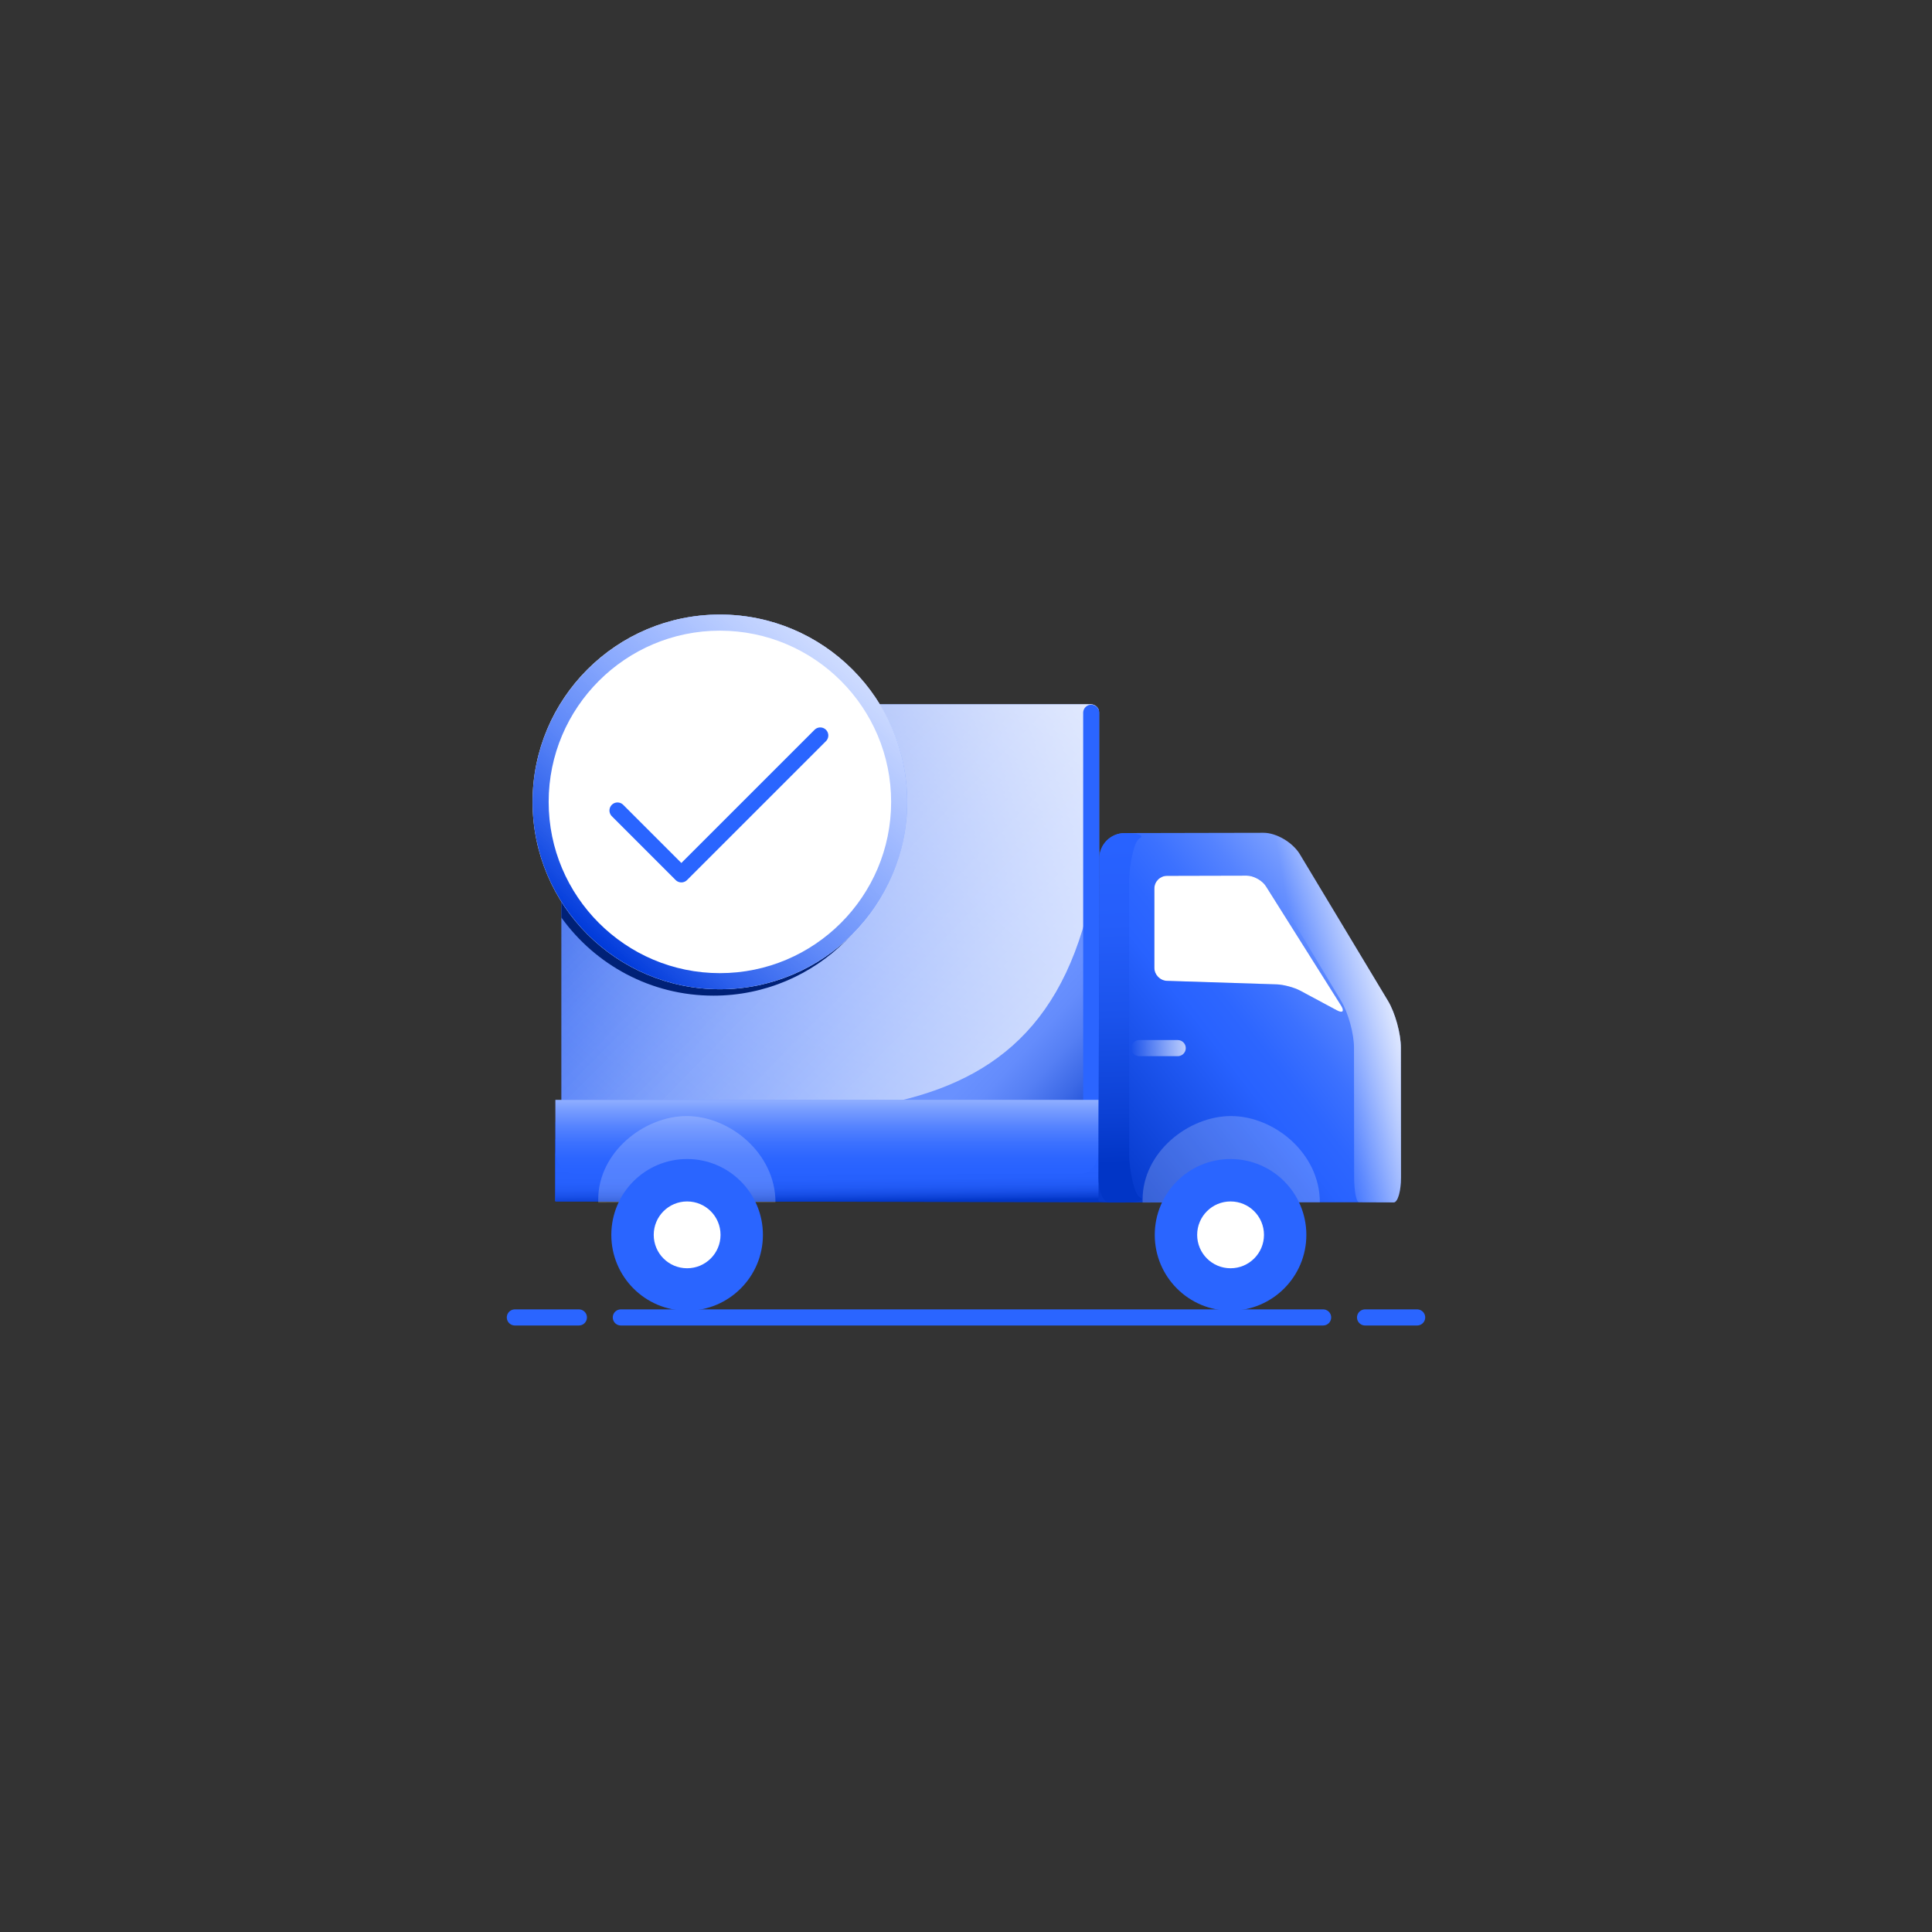 <?xml version="1.0" encoding="utf-8"?>
<!-- Generator: Adobe Illustrator 27.2.0, SVG Export Plug-In . SVG Version: 6.00 Build 0)  -->
<svg version="1.1" xmlns="http://www.w3.org/2000/svg" xmlns:xlink="http://www.w3.org/1999/xlink" x="0px" y="0px"
	 viewBox="0 0 600 600" style="enable-background:new 0 0 600 600;" xml:space="preserve">
<rect x="0" y="0" width="600" height="600" fill="#333333" stroke="none"/>
<style type="text/css">
	.st0{fill:url(#SVGID_1_);}
	.st1{fill:url(#SVGID_00000109009184194108378300000002499251488816443838_);}
	.st2{fill:url(#SVGID_00000183210241220318276270000002722792639453963671_);}
	.st3{fill:#FFFFFF;}
	.st4{fill:none;stroke:#FFFFFF;stroke-width:2.241;stroke-linecap:round;stroke-linejoin:round;stroke-miterlimit:10;}
	.st5{fill:none;stroke:#FFFFFF;stroke-width:4.01;stroke-linecap:round;stroke-linejoin:round;stroke-miterlimit:10;}
	.st6{fill:#0A4AFA;}
	.st7{fill:#FFFFFF;stroke:#0A4AFA;stroke-width:2;stroke-linecap:round;stroke-miterlimit:10;}
	.st8{fill:#FFFFFF;stroke:#0A4AFA;stroke-width:4;stroke-linecap:round;stroke-linejoin:round;stroke-miterlimit:10;}
	.st9{fill:#FFB300;}
	.st10{fill:none;stroke:#FFFFFF;stroke-width:2.238;stroke-linecap:round;stroke-linejoin:round;stroke-miterlimit:10;}
	.st11{fill:none;stroke:#FFFFFF;stroke-width:4.005;stroke-linecap:round;stroke-linejoin:round;stroke-miterlimit:10;}
	.st12{opacity:0.3;fill:url(#SVGID_00000147193355996560601750000012048737295323207595_);}
	
		.st13{opacity:0.7;fill:none;stroke:url(#SVGID_00000008827751424040999090000005758066948574793601_);stroke-width:3.357;stroke-linecap:round;stroke-linejoin:round;stroke-miterlimit:10;}
	.st14{fill:#FFFFFF;stroke:#001859;stroke-width:6.511;stroke-linecap:round;stroke-linejoin:round;stroke-miterlimit:10;}
	.st15{fill:url(#SVGID_00000142177716050058106980000017223685632897915549_);}
	.st16{fill:url(#SVGID_00000139977205250303934070000008063953440067221152_);}
	.st17{fill:url(#SVGID_00000056415137424826422160000005015422193774584206_);}
	.st18{fill:#C8D5FA;}
	.st19{fill:#2862FF;}
	
		.st20{opacity:0.7;fill:none;stroke:url(#SVGID_00000056404693107488144570000011085332049496712858_);stroke-width:3.107;stroke-linecap:round;stroke-linejoin:round;stroke-miterlimit:10;}
	.st21{fill:url(#SVGID_00000149367602901588736770000009618285520009345923_);}
	.st22{fill:url(#SVGID_00000025412967441256157460000014789750483340999043_);}
	.st23{fill:url(#SVGID_00000012451408018010678060000007059008757227901344_);}
	.st24{fill:url(#SVGID_00000075157170701153168840000011846115427990410424_);}
	
		.st25{opacity:0.7;fill:none;stroke:url(#SVGID_00000088838138665801886450000007904931439425239225_);stroke-width:3.107;stroke-linecap:round;stroke-linejoin:round;stroke-miterlimit:10;}
	.st26{fill:url(#SVGID_00000059287488431386362620000014140740625837241502_);}
	.st27{clip-path:url(#SVGID_00000126317472060450531880000015851010947189757091_);}
	.st28{clip-path:url(#SVGID_00000120551800026929826320000007755915574780105874_);}
	.st29{clip-path:url(#SVGID_00000120551800026929826320000007755915574780105874_);fill:#FFBC02;}
	.st30{clip-path:url(#SVGID_00000120551800026929826320000007755915574780105874_);fill:#231F20;}
	.st31{clip-path:url(#SVGID_00000120551800026929826320000007755915574780105874_);fill:#FFC115;}
	.st32{clip-path:url(#SVGID_00000120551800026929826320000007755915574780105874_);fill:#FFC629;}
	.st33{clip-path:url(#SVGID_00000120551800026929826320000007755915574780105874_);fill:#FFCB3D;}
	.st34{clip-path:url(#SVGID_00000120551800026929826320000007755915574780105874_);fill:#FFD050;}
	.st35{clip-path:url(#SVGID_00000120551800026929826320000007755915574780105874_);fill:#FFD664;}
	.st36{clip-path:url(#SVGID_00000120551800026929826320000007755915574780105874_);fill:#FFDB77;}
	.st37{clip-path:url(#SVGID_00000120551800026929826320000007755915574780105874_);fill:#FFE08B;}
	.st38{clip-path:url(#SVGID_00000120551800026929826320000007755915574780105874_);fill:#FFE59F;}
	.st39{clip-path:url(#SVGID_00000120551800026929826320000007755915574780105874_);fill:#FFEBB2;}
	.st40{clip-path:url(#SVGID_00000120551800026929826320000007755915574780105874_);fill:#FFF0C6;}
	.st41{clip-path:url(#SVGID_00000120551800026929826320000007755915574780105874_);fill:#FFF5DA;}
	.st42{clip-path:url(#SVGID_00000120551800026929826320000007755915574780105874_);fill:#FFFAED;}
	.st43{clip-path:url(#SVGID_00000120551800026929826320000007755915574780105874_);fill:#9C988C;}
	.st44{clip-path:url(#SVGID_00000120551800026929826320000007755915574780105874_);fill:#FFFFFF;}
	.st45{clip-path:url(#SVGID_00000120551800026929826320000007755915574780105874_);fill:#A49C84;}
	.st46{clip-path:url(#SVGID_00000120551800026929826320000007755915574780105874_);fill:#ADA07B;}
	.st47{clip-path:url(#SVGID_00000120551800026929826320000007755915574780105874_);fill:#B5A373;}
	.st48{clip-path:url(#SVGID_00000120551800026929826320000007755915574780105874_);fill:#BDA76B;}
	.st49{clip-path:url(#SVGID_00000120551800026929826320000007755915574780105874_);fill:#C5AB63;}
	.st50{clip-path:url(#SVGID_00000120551800026929826320000007755915574780105874_);fill:#CEAF5A;}
	.st51{clip-path:url(#SVGID_00000120551800026929826320000007755915574780105874_);fill:#D6B352;}
	.st52{clip-path:url(#SVGID_00000120551800026929826320000007755915574780105874_);fill:#DEB74A;}
	.st53{clip-path:url(#SVGID_00000120551800026929826320000007755915574780105874_);fill:#E6BA42;}
	.st54{clip-path:url(#SVGID_00000120551800026929826320000007755915574780105874_);fill:#EFBE39;}
	.st55{clip-path:url(#SVGID_00000120551800026929826320000007755915574780105874_);fill:#F7C231;}
	.st56{clip-path:url(#SVGID_00000120551800026929826320000007755915574780105874_);fill:#020100;}
	.st57{clip-path:url(#SVGID_00000120551800026929826320000007755915574780105874_);fill:#151000;}
	.st58{clip-path:url(#SVGID_00000120551800026929826320000007755915574780105874_);fill:#291E00;}
	.st59{clip-path:url(#SVGID_00000120551800026929826320000007755915574780105874_);fill:#3D2C00;}
	.st60{clip-path:url(#SVGID_00000120551800026929826320000007755915574780105874_);fill:#503B00;}
	.st61{clip-path:url(#SVGID_00000120551800026929826320000007755915574780105874_);fill:#644900;}
	.st62{clip-path:url(#SVGID_00000120551800026929826320000007755915574780105874_);fill:#775800;}
	.st63{clip-path:url(#SVGID_00000120551800026929826320000007755915574780105874_);fill:#8B6600;}
	.st64{clip-path:url(#SVGID_00000120551800026929826320000007755915574780105874_);fill:#9F7400;}
	.st65{clip-path:url(#SVGID_00000120551800026929826320000007755915574780105874_);fill:#B28300;}
	.st66{clip-path:url(#SVGID_00000120551800026929826320000007755915574780105874_);fill:#C69100;}
	.st67{clip-path:url(#SVGID_00000120551800026929826320000007755915574780105874_);fill:#DAA000;}
	.st68{clip-path:url(#SVGID_00000120551800026929826320000007755915574780105874_);fill:#EDAE00;}
	.st69{clip-path:url(#SVGID_00000120551800026929826320000007755915574780105874_);fill:#02C4FF;}
	.st70{clip-path:url(#SVGID_00000120551800026929826320000007755915574780105874_);fill:#15C8FF;}
	.st71{clip-path:url(#SVGID_00000120551800026929826320000007755915574780105874_);fill:#29CDFF;}
	.st72{clip-path:url(#SVGID_00000120551800026929826320000007755915574780105874_);fill:#3DD2FF;}
	.st73{clip-path:url(#SVGID_00000120551800026929826320000007755915574780105874_);fill:#50D6FF;}
	.st74{clip-path:url(#SVGID_00000120551800026929826320000007755915574780105874_);fill:#64DBFF;}
	.st75{clip-path:url(#SVGID_00000120551800026929826320000007755915574780105874_);fill:#77DFFF;}
	.st76{clip-path:url(#SVGID_00000120551800026929826320000007755915574780105874_);fill:#8BE4FF;}
	.st77{clip-path:url(#SVGID_00000120551800026929826320000007755915574780105874_);fill:#9FE8FF;}
	.st78{clip-path:url(#SVGID_00000120551800026929826320000007755915574780105874_);fill:#B2EDFF;}
	.st79{clip-path:url(#SVGID_00000120551800026929826320000007755915574780105874_);fill:#C6F2FF;}
	.st80{clip-path:url(#SVGID_00000120551800026929826320000007755915574780105874_);fill:#DAF6FF;}
	.st81{clip-path:url(#SVGID_00000120551800026929826320000007755915574780105874_);fill:#EDFBFF;}
	.st82{clip-path:url(#SVGID_00000120551800026929826320000007755915574780105874_);fill:#8C989C;}
	.st83{clip-path:url(#SVGID_00000120551800026929826320000007755915574780105874_);fill:#849DA4;}
	.st84{clip-path:url(#SVGID_00000120551800026929826320000007755915574780105874_);fill:#7BA1AD;}
	.st85{clip-path:url(#SVGID_00000120551800026929826320000007755915574780105874_);fill:#73A6B5;}
	.st86{clip-path:url(#SVGID_00000120551800026929826320000007755915574780105874_);fill:#6BAABD;}
	.st87{clip-path:url(#SVGID_00000120551800026929826320000007755915574780105874_);fill:#63AEC5;}
	.st88{clip-path:url(#SVGID_00000120551800026929826320000007755915574780105874_);fill:#5AB3CE;}
	.st89{clip-path:url(#SVGID_00000120551800026929826320000007755915574780105874_);fill:#52B7D6;}
	.st90{clip-path:url(#SVGID_00000120551800026929826320000007755915574780105874_);fill:#4ABBDE;}
	.st91{clip-path:url(#SVGID_00000120551800026929826320000007755915574780105874_);fill:#42C0E6;}
	.st92{clip-path:url(#SVGID_00000120551800026929826320000007755915574780105874_);fill:#39C4EF;}
	.st93{clip-path:url(#SVGID_00000120551800026929826320000007755915574780105874_);fill:#31C9F7;}
	.st94{clip-path:url(#SVGID_00000120551800026929826320000007755915574780105874_);fill:#000102;}
	.st95{clip-path:url(#SVGID_00000120551800026929826320000007755915574780105874_);fill:#001015;}
	.st96{clip-path:url(#SVGID_00000120551800026929826320000007755915574780105874_);fill:#001F29;}
	.st97{clip-path:url(#SVGID_00000120551800026929826320000007755915574780105874_);fill:#002E3D;}
	.st98{clip-path:url(#SVGID_00000120551800026929826320000007755915574780105874_);fill:#003D50;}
	.st99{clip-path:url(#SVGID_00000120551800026929826320000007755915574780105874_);fill:#004D64;}
	.st100{clip-path:url(#SVGID_00000120551800026929826320000007755915574780105874_);fill:#005C77;}
	.st101{clip-path:url(#SVGID_00000120551800026929826320000007755915574780105874_);fill:#006B8B;}
	.st102{clip-path:url(#SVGID_00000120551800026929826320000007755915574780105874_);fill:#007A9F;}
	.st103{clip-path:url(#SVGID_00000120551800026929826320000007755915574780105874_);fill:#0089B2;}
	.st104{clip-path:url(#SVGID_00000120551800026929826320000007755915574780105874_);fill:#0098C6;}
	.st105{clip-path:url(#SVGID_00000120551800026929826320000007755915574780105874_);fill:#00A7DA;}
	.st106{clip-path:url(#SVGID_00000120551800026929826320000007755915574780105874_);fill:#00B6ED;}
	.st107{clip-path:url(#SVGID_00000120551800026929826320000007755915574780105874_);fill:#0245FF;}
	.st108{clip-path:url(#SVGID_00000120551800026929826320000007755915574780105874_);fill:#1554FF;}
	.st109{clip-path:url(#SVGID_00000120551800026929826320000007755915574780105874_);fill:#2962FF;}
	.st110{clip-path:url(#SVGID_00000120551800026929826320000007755915574780105874_);fill:#3D70FF;}
	.st111{clip-path:url(#SVGID_00000120551800026929826320000007755915574780105874_);fill:#507FFF;}
	.st112{clip-path:url(#SVGID_00000120551800026929826320000007755915574780105874_);fill:#648DFF;}
	.st113{clip-path:url(#SVGID_00000120551800026929826320000007755915574780105874_);fill:#779CFF;}
	.st114{clip-path:url(#SVGID_00000120551800026929826320000007755915574780105874_);fill:#8BAAFF;}
	.st115{clip-path:url(#SVGID_00000120551800026929826320000007755915574780105874_);fill:#9FB8FF;}
	.st116{clip-path:url(#SVGID_00000120551800026929826320000007755915574780105874_);fill:#B2C7FF;}
	.st117{clip-path:url(#SVGID_00000120551800026929826320000007755915574780105874_);fill:#C6D5FF;}
	.st118{clip-path:url(#SVGID_00000120551800026929826320000007755915574780105874_);fill:#DAE4FF;}
	.st119{clip-path:url(#SVGID_00000120551800026929826320000007755915574780105874_);fill:#EDF2FF;}
	.st120{clip-path:url(#SVGID_00000120551800026929826320000007755915574780105874_);fill:#8C909C;}
	.st121{clip-path:url(#SVGID_00000120551800026929826320000007755915574780105874_);fill:#848CA4;}
	.st122{clip-path:url(#SVGID_00000120551800026929826320000007755915574780105874_);fill:#7B88AD;}
	.st123{clip-path:url(#SVGID_00000120551800026929826320000007755915574780105874_);fill:#7385B5;}
	.st124{clip-path:url(#SVGID_00000120551800026929826320000007755915574780105874_);fill:#6B81BD;}
	.st125{clip-path:url(#SVGID_00000120551800026929826320000007755915574780105874_);fill:#637DC5;}
	.st126{clip-path:url(#SVGID_00000120551800026929826320000007755915574780105874_);fill:#5A79CE;}
	.st127{clip-path:url(#SVGID_00000120551800026929826320000007755915574780105874_);fill:#5275D6;}
	.st128{clip-path:url(#SVGID_00000120551800026929826320000007755915574780105874_);fill:#4A71DE;}
	.st129{clip-path:url(#SVGID_00000120551800026929826320000007755915574780105874_);fill:#426EE6;}
	.st130{clip-path:url(#SVGID_00000120551800026929826320000007755915574780105874_);fill:#396AEF;}
	.st131{clip-path:url(#SVGID_00000120551800026929826320000007755915574780105874_);fill:#3166F7;}
	.st132{clip-path:url(#SVGID_00000120551800026929826320000007755915574780105874_);fill:#000002;}
	.st133{clip-path:url(#SVGID_00000120551800026929826320000007755915574780105874_);fill:#000615;}
	.st134{clip-path:url(#SVGID_00000120551800026929826320000007755915574780105874_);fill:#000B29;}
	.st135{clip-path:url(#SVGID_00000120551800026929826320000007755915574780105874_);fill:#00103D;}
	.st136{clip-path:url(#SVGID_00000120551800026929826320000007755915574780105874_);fill:#001550;}
	.st137{clip-path:url(#SVGID_00000120551800026929826320000007755915574780105874_);fill:#001B64;}
	.st138{clip-path:url(#SVGID_00000120551800026929826320000007755915574780105874_);fill:#002077;}
	.st139{clip-path:url(#SVGID_00000120551800026929826320000007755915574780105874_);fill:#00258B;}
	.st140{clip-path:url(#SVGID_00000120551800026929826320000007755915574780105874_);fill:#002A9F;}
	.st141{clip-path:url(#SVGID_00000120551800026929826320000007755915574780105874_);fill:#002FB2;}
	.st142{clip-path:url(#SVGID_00000120551800026929826320000007755915574780105874_);fill:#0035C6;}
	.st143{clip-path:url(#SVGID_00000120551800026929826320000007755915574780105874_);fill:#003ADA;}
	.st144{clip-path:url(#SVGID_00000120551800026929826320000007755915574780105874_);fill:#003FED;}
	.st145{clip-path:url(#SVGID_00000120551800026929826320000007755915574780105874_);fill:#FF0245;}
	.st146{clip-path:url(#SVGID_00000120551800026929826320000007755915574780105874_);fill:#FF1554;}
	.st147{clip-path:url(#SVGID_00000120551800026929826320000007755915574780105874_);fill:#FF2962;}
	.st148{clip-path:url(#SVGID_00000120551800026929826320000007755915574780105874_);fill:#FF3D70;}
	.st149{clip-path:url(#SVGID_00000120551800026929826320000007755915574780105874_);fill:#FF507F;}
	.st150{clip-path:url(#SVGID_00000120551800026929826320000007755915574780105874_);fill:#FF648D;}
	.st151{clip-path:url(#SVGID_00000120551800026929826320000007755915574780105874_);fill:#FF779C;}
	.st152{clip-path:url(#SVGID_00000120551800026929826320000007755915574780105874_);fill:#FF8BAA;}
	.st153{clip-path:url(#SVGID_00000120551800026929826320000007755915574780105874_);fill:#FF9FB8;}
	.st154{clip-path:url(#SVGID_00000120551800026929826320000007755915574780105874_);fill:#FFC6D5;}
	.st155{clip-path:url(#SVGID_00000120551800026929826320000007755915574780105874_);fill:#FFDAE4;}
	.st156{clip-path:url(#SVGID_00000120551800026929826320000007755915574780105874_);fill:#FFEDF2;}
	.st157{clip-path:url(#SVGID_00000120551800026929826320000007755915574780105874_);fill:#9C8C90;}
	.st158{clip-path:url(#SVGID_00000120551800026929826320000007755915574780105874_);fill:#A4848C;}
	.st159{clip-path:url(#SVGID_00000120551800026929826320000007755915574780105874_);fill:#AD7B88;}
	.st160{clip-path:url(#SVGID_00000120551800026929826320000007755915574780105874_);fill:#B57385;}
	.st161{clip-path:url(#SVGID_00000120551800026929826320000007755915574780105874_);fill:#BD6B81;}
	.st162{clip-path:url(#SVGID_00000120551800026929826320000007755915574780105874_);fill:#C5637D;}
	.st163{clip-path:url(#SVGID_00000120551800026929826320000007755915574780105874_);fill:#CE5A79;}
	.st164{clip-path:url(#SVGID_00000120551800026929826320000007755915574780105874_);fill:#D65275;}
	.st165{clip-path:url(#SVGID_00000120551800026929826320000007755915574780105874_);fill:#DE4A71;}
	.st166{clip-path:url(#SVGID_00000120551800026929826320000007755915574780105874_);fill:#E6426E;}
	.st167{clip-path:url(#SVGID_00000120551800026929826320000007755915574780105874_);fill:#EF396A;}
	.st168{clip-path:url(#SVGID_00000120551800026929826320000007755915574780105874_);fill:#F73166;}
	.st169{clip-path:url(#SVGID_00000120551800026929826320000007755915574780105874_);fill:#020000;}
	.st170{clip-path:url(#SVGID_00000120551800026929826320000007755915574780105874_);fill:#150006;}
	.st171{clip-path:url(#SVGID_00000120551800026929826320000007755915574780105874_);fill:#29000B;}
	.st172{clip-path:url(#SVGID_00000120551800026929826320000007755915574780105874_);fill:#3D0010;}
	.st173{clip-path:url(#SVGID_00000120551800026929826320000007755915574780105874_);fill:#500015;}
	.st174{clip-path:url(#SVGID_00000120551800026929826320000007755915574780105874_);fill:#64001B;}
	.st175{clip-path:url(#SVGID_00000120551800026929826320000007755915574780105874_);fill:#770020;}
	.st176{clip-path:url(#SVGID_00000120551800026929826320000007755915574780105874_);fill:#8B0025;}
	.st177{clip-path:url(#SVGID_00000120551800026929826320000007755915574780105874_);fill:#9F002A;}
	.st178{clip-path:url(#SVGID_00000120551800026929826320000007755915574780105874_);fill:#B2002F;}
	.st179{clip-path:url(#SVGID_00000120551800026929826320000007755915574780105874_);fill:#C60035;}
	.st180{clip-path:url(#SVGID_00000120551800026929826320000007755915574780105874_);fill:#DA003A;}
	.st181{clip-path:url(#SVGID_00000120551800026929826320000007755915574780105874_);fill:#ED003F;}
	.st182{clip-path:url(#SVGID_00000120551800026929826320000007755915574780105874_);fill:#44FF02;}
	.st183{clip-path:url(#SVGID_00000120551800026929826320000007755915574780105874_);fill:#53FF15;}
	.st184{clip-path:url(#SVGID_00000120551800026929826320000007755915574780105874_);fill:#61FF29;}
	.st185{clip-path:url(#SVGID_00000120551800026929826320000007755915574780105874_);fill:#6FFF3C;}
	.st186{clip-path:url(#SVGID_00000120551800026929826320000007755915574780105874_);fill:#7EFF50;}
	.st187{clip-path:url(#SVGID_00000120551800026929826320000007755915574780105874_);fill:#8CFF64;}
	.st188{clip-path:url(#SVGID_00000120551800026929826320000007755915574780105874_);fill:#9BFF77;}
	.st189{clip-path:url(#SVGID_00000120551800026929826320000007755915574780105874_);fill:#A9FF8B;}
	.st190{clip-path:url(#SVGID_00000120551800026929826320000007755915574780105874_);fill:#B8FF9E;}
	.st191{clip-path:url(#SVGID_00000120551800026929826320000007755915574780105874_);fill:#C6FFB2;}
	.st192{clip-path:url(#SVGID_00000120551800026929826320000007755915574780105874_);fill:#D5FFC6;}
	.st193{clip-path:url(#SVGID_00000120551800026929826320000007755915574780105874_);fill:#E3FFD9;}
	.st194{clip-path:url(#SVGID_00000120551800026929826320000007755915574780105874_);fill:#F2FFED;}
	.st195{clip-path:url(#SVGID_00000120551800026929826320000007755915574780105874_);fill:#909C8C;}
	.st196{clip-path:url(#SVGID_00000120551800026929826320000007755915574780105874_);fill:#8CA484;}
	.st197{clip-path:url(#SVGID_00000120551800026929826320000007755915574780105874_);fill:#88AD7B;}
	.st198{clip-path:url(#SVGID_00000120551800026929826320000007755915574780105874_);fill:#85B573;}
	.st199{clip-path:url(#SVGID_00000120551800026929826320000007755915574780105874_);fill:#81BD6B;}
	.st200{clip-path:url(#SVGID_00000120551800026929826320000007755915574780105874_);fill:#7DC563;}
	.st201{clip-path:url(#SVGID_00000120551800026929826320000007755915574780105874_);fill:#79CE5A;}
	.st202{clip-path:url(#SVGID_00000120551800026929826320000007755915574780105874_);fill:#75D652;}
	.st203{clip-path:url(#SVGID_00000120551800026929826320000007755915574780105874_);fill:#71DE4A;}
	.st204{clip-path:url(#SVGID_00000120551800026929826320000007755915574780105874_);fill:#6EE642;}
	.st205{clip-path:url(#SVGID_00000120551800026929826320000007755915574780105874_);fill:#6AEF39;}
	.st206{clip-path:url(#SVGID_00000120551800026929826320000007755915574780105874_);fill:#66F731;}
	.st207{clip-path:url(#SVGID_00000120551800026929826320000007755915574780105874_);fill:#62FF29;}
	.st208{clip-path:url(#SVGID_00000120551800026929826320000007755915574780105874_);fill:#000200;}
	.st209{clip-path:url(#SVGID_00000120551800026929826320000007755915574780105874_);fill:#061500;}
	.st210{clip-path:url(#SVGID_00000120551800026929826320000007755915574780105874_);fill:#0B2900;}
	.st211{clip-path:url(#SVGID_00000120551800026929826320000007755915574780105874_);fill:#103C00;}
	.st212{clip-path:url(#SVGID_00000120551800026929826320000007755915574780105874_);fill:#155000;}
	.st213{clip-path:url(#SVGID_00000120551800026929826320000007755915574780105874_);fill:#1A6400;}
	.st214{clip-path:url(#SVGID_00000120551800026929826320000007755915574780105874_);fill:#1F7700;}
	.st215{clip-path:url(#SVGID_00000120551800026929826320000007755915574780105874_);fill:#248B00;}
	.st216{clip-path:url(#SVGID_00000120551800026929826320000007755915574780105874_);fill:#2A9E00;}
	.st217{clip-path:url(#SVGID_00000120551800026929826320000007755915574780105874_);fill:#2FB200;}
	.st218{clip-path:url(#SVGID_00000120551800026929826320000007755915574780105874_);fill:#34C600;}
	.st219{clip-path:url(#SVGID_00000120551800026929826320000007755915574780105874_);fill:#39D900;}
	.st220{clip-path:url(#SVGID_00000120551800026929826320000007755915574780105874_);fill:#3EED00;}
	.st221{clip-path:url(#SVGID_00000120551800026929826320000007755915574780105874_);fill:#C4FF02;}
	.st222{clip-path:url(#SVGID_00000120551800026929826320000007755915574780105874_);fill:#C8FF15;}
	.st223{clip-path:url(#SVGID_00000120551800026929826320000007755915574780105874_);fill:#CDFF29;}
	.st224{clip-path:url(#SVGID_00000120551800026929826320000007755915574780105874_);fill:#D2FF3D;}
	.st225{clip-path:url(#SVGID_00000120551800026929826320000007755915574780105874_);fill:#D6FF50;}
	.st226{clip-path:url(#SVGID_00000120551800026929826320000007755915574780105874_);fill:#DBFF64;}
	.st227{clip-path:url(#SVGID_00000120551800026929826320000007755915574780105874_);fill:#DFFF77;}
	.st228{clip-path:url(#SVGID_00000120551800026929826320000007755915574780105874_);fill:#E4FF8B;}
	.st229{clip-path:url(#SVGID_00000120551800026929826320000007755915574780105874_);fill:#E8FF9F;}
	.st230{clip-path:url(#SVGID_00000120551800026929826320000007755915574780105874_);fill:#EDFFB2;}
	.st231{clip-path:url(#SVGID_00000120551800026929826320000007755915574780105874_);fill:#F2FFC6;}
	.st232{clip-path:url(#SVGID_00000120551800026929826320000007755915574780105874_);fill:#F6FFDA;}
	.st233{clip-path:url(#SVGID_00000120551800026929826320000007755915574780105874_);fill:#FBFFED;}
	.st234{clip-path:url(#SVGID_00000120551800026929826320000007755915574780105874_);fill:#989C8C;}
	.st235{clip-path:url(#SVGID_00000120551800026929826320000007755915574780105874_);fill:#9DA484;}
	.st236{clip-path:url(#SVGID_00000120551800026929826320000007755915574780105874_);fill:#A1AD7B;}
	.st237{clip-path:url(#SVGID_00000120551800026929826320000007755915574780105874_);fill:#A6B573;}
	.st238{clip-path:url(#SVGID_00000120551800026929826320000007755915574780105874_);fill:#AABD6B;}
	.st239{clip-path:url(#SVGID_00000120551800026929826320000007755915574780105874_);fill:#AEC563;}
	.st240{clip-path:url(#SVGID_00000120551800026929826320000007755915574780105874_);fill:#B3CE5A;}
	.st241{clip-path:url(#SVGID_00000120551800026929826320000007755915574780105874_);fill:#B7D652;}
	.st242{clip-path:url(#SVGID_00000120551800026929826320000007755915574780105874_);fill:#BBDE4A;}
	.st243{clip-path:url(#SVGID_00000120551800026929826320000007755915574780105874_);fill:#C0E642;}
	.st244{clip-path:url(#SVGID_00000120551800026929826320000007755915574780105874_);fill:#C4EF39;}
	.st245{clip-path:url(#SVGID_00000120551800026929826320000007755915574780105874_);fill:#C9F731;}
	.st246{clip-path:url(#SVGID_00000120551800026929826320000007755915574780105874_);fill:#010200;}
	.st247{clip-path:url(#SVGID_00000120551800026929826320000007755915574780105874_);fill:#101500;}
	.st248{clip-path:url(#SVGID_00000120551800026929826320000007755915574780105874_);fill:#1F2900;}
	.st249{clip-path:url(#SVGID_00000120551800026929826320000007755915574780105874_);fill:#2E3D00;}
	.st250{clip-path:url(#SVGID_00000120551800026929826320000007755915574780105874_);fill:#3D5000;}
	.st251{clip-path:url(#SVGID_00000120551800026929826320000007755915574780105874_);fill:#4D6400;}
	.st252{clip-path:url(#SVGID_00000120551800026929826320000007755915574780105874_);fill:#5C7700;}
	.st253{clip-path:url(#SVGID_00000120551800026929826320000007755915574780105874_);fill:#6B8B00;}
	.st254{clip-path:url(#SVGID_00000120551800026929826320000007755915574780105874_);fill:#7A9F00;}
	.st255{clip-path:url(#SVGID_00000120551800026929826320000007755915574780105874_);fill:#89B200;}
	.st256{clip-path:url(#SVGID_00000120551800026929826320000007755915574780105874_);fill:#98C600;}
	.st257{clip-path:url(#SVGID_00000120551800026929826320000007755915574780105874_);fill:#A7DA00;}
	.st258{clip-path:url(#SVGID_00000120551800026929826320000007755915574780105874_);fill:#B6ED00;}
	.st259{clip-path:url(#SVGID_00000120551800026929826320000007755915574780105874_);fill:#3D02FF;}
	.st260{clip-path:url(#SVGID_00000120551800026929826320000007755915574780105874_);fill:#4C15FF;}
	.st261{clip-path:url(#SVGID_00000120551800026929826320000007755915574780105874_);fill:#5B29FF;}
	.st262{clip-path:url(#SVGID_00000120551800026929826320000007755915574780105874_);fill:#6A3DFF;}
	.st263{clip-path:url(#SVGID_00000120551800026929826320000007755915574780105874_);fill:#7950FF;}
	.st264{clip-path:url(#SVGID_00000120551800026929826320000007755915574780105874_);fill:#8864FF;}
	.st265{clip-path:url(#SVGID_00000120551800026929826320000007755915574780105874_);fill:#9777FF;}
	.st266{clip-path:url(#SVGID_00000120551800026929826320000007755915574780105874_);fill:#A68BFF;}
	.st267{clip-path:url(#SVGID_00000120551800026929826320000007755915574780105874_);fill:#B59FFF;}
	.st268{clip-path:url(#SVGID_00000120551800026929826320000007755915574780105874_);fill:#C4B2FF;}
	.st269{clip-path:url(#SVGID_00000120551800026929826320000007755915574780105874_);fill:#D3C6FF;}
	.st270{clip-path:url(#SVGID_00000120551800026929826320000007755915574780105874_);fill:#E2DAFF;}
	.st271{clip-path:url(#SVGID_00000120551800026929826320000007755915574780105874_);fill:#F1EDFF;}
	.st272{clip-path:url(#SVGID_00000120551800026929826320000007755915574780105874_);fill:#908C9C;}
	.st273{clip-path:url(#SVGID_00000120551800026929826320000007755915574780105874_);fill:#8B84A4;}
	.st274{clip-path:url(#SVGID_00000120551800026929826320000007755915574780105874_);fill:#877BAD;}
	.st275{clip-path:url(#SVGID_00000120551800026929826320000007755915574780105874_);fill:#8273B5;}
	.st276{clip-path:url(#SVGID_00000120551800026929826320000007755915574780105874_);fill:#7E6BBD;}
	.st277{clip-path:url(#SVGID_00000120551800026929826320000007755915574780105874_);fill:#7A63C5;}
	.st278{clip-path:url(#SVGID_00000120551800026929826320000007755915574780105874_);fill:#755ACE;}
	.st279{clip-path:url(#SVGID_00000120551800026929826320000007755915574780105874_);fill:#7152D6;}
	.st280{clip-path:url(#SVGID_00000120551800026929826320000007755915574780105874_);fill:#6D4ADE;}
	.st281{clip-path:url(#SVGID_00000120551800026929826320000007755915574780105874_);fill:#6842E6;}
	.st282{clip-path:url(#SVGID_00000120551800026929826320000007755915574780105874_);fill:#6439EF;}
	.st283{clip-path:url(#SVGID_00000120551800026929826320000007755915574780105874_);fill:#5F31F7;}
	.st284{clip-path:url(#SVGID_00000120551800026929826320000007755915574780105874_);fill:#050015;}
	.st285{clip-path:url(#SVGID_00000120551800026929826320000007755915574780105874_);fill:#0A0029;}
	.st286{clip-path:url(#SVGID_00000120551800026929826320000007755915574780105874_);fill:#0E003D;}
	.st287{clip-path:url(#SVGID_00000120551800026929826320000007755915574780105874_);fill:#130050;}
	.st288{clip-path:url(#SVGID_00000120551800026929826320000007755915574780105874_);fill:#170064;}
	.st289{clip-path:url(#SVGID_00000120551800026929826320000007755915574780105874_);fill:#1C0077;}
	.st290{clip-path:url(#SVGID_00000120551800026929826320000007755915574780105874_);fill:#20008B;}
	.st291{clip-path:url(#SVGID_00000120551800026929826320000007755915574780105874_);fill:#25009F;}
	.st292{clip-path:url(#SVGID_00000120551800026929826320000007755915574780105874_);fill:#2A00B2;}
	.st293{clip-path:url(#SVGID_00000120551800026929826320000007755915574780105874_);fill:#2E00C6;}
	.st294{clip-path:url(#SVGID_00000120551800026929826320000007755915574780105874_);fill:#3300DA;}
	.st295{clip-path:url(#SVGID_00000120551800026929826320000007755915574780105874_);fill:#3700ED;}
	.st296{clip-path:url(#SVGID_00000120551800026929826320000007755915574780105874_);fill:#FF3D02;}
	.st297{clip-path:url(#SVGID_00000120551800026929826320000007755915574780105874_);fill:#FF4C15;}
	.st298{clip-path:url(#SVGID_00000120551800026929826320000007755915574780105874_);fill:#FF5B29;}
	.st299{clip-path:url(#SVGID_00000120551800026929826320000007755915574780105874_);fill:#FF6A3D;}
	.st300{clip-path:url(#SVGID_00000120551800026929826320000007755915574780105874_);fill:#FF7950;}
	.st301{clip-path:url(#SVGID_00000120551800026929826320000007755915574780105874_);fill:#FF8864;}
	.st302{clip-path:url(#SVGID_00000120551800026929826320000007755915574780105874_);fill:#FF9777;}
	.st303{clip-path:url(#SVGID_00000120551800026929826320000007755915574780105874_);fill:#FFA68B;}
	.st304{clip-path:url(#SVGID_00000120551800026929826320000007755915574780105874_);fill:#FFB59F;}
	.st305{clip-path:url(#SVGID_00000120551800026929826320000007755915574780105874_);fill:#FFC4B2;}
	.st306{clip-path:url(#SVGID_00000120551800026929826320000007755915574780105874_);fill:#FFD3C6;}
	.st307{clip-path:url(#SVGID_00000120551800026929826320000007755915574780105874_);fill:#FFE2DA;}
	.st308{clip-path:url(#SVGID_00000120551800026929826320000007755915574780105874_);fill:#FFF1ED;}
	.st309{clip-path:url(#SVGID_00000120551800026929826320000007755915574780105874_);fill:#9C908C;}
	.st310{clip-path:url(#SVGID_00000120551800026929826320000007755915574780105874_);fill:#A48B84;}
	.st311{clip-path:url(#SVGID_00000120551800026929826320000007755915574780105874_);fill:#AD877B;}
	.st312{clip-path:url(#SVGID_00000120551800026929826320000007755915574780105874_);fill:#B58273;}
	.st313{clip-path:url(#SVGID_00000120551800026929826320000007755915574780105874_);fill:#BD7E6B;}
	.st314{clip-path:url(#SVGID_00000120551800026929826320000007755915574780105874_);fill:#C57A63;}
	.st315{clip-path:url(#SVGID_00000120551800026929826320000007755915574780105874_);fill:#CE755A;}
	.st316{clip-path:url(#SVGID_00000120551800026929826320000007755915574780105874_);fill:#D67152;}
	.st317{clip-path:url(#SVGID_00000120551800026929826320000007755915574780105874_);fill:#DE6D4A;}
	.st318{clip-path:url(#SVGID_00000120551800026929826320000007755915574780105874_);fill:#E66842;}
	.st319{clip-path:url(#SVGID_00000120551800026929826320000007755915574780105874_);fill:#EF6439;}
	.st320{clip-path:url(#SVGID_00000120551800026929826320000007755915574780105874_);fill:#F75F31;}
	.st321{clip-path:url(#SVGID_00000120551800026929826320000007755915574780105874_);fill:#150500;}
	.st322{clip-path:url(#SVGID_00000120551800026929826320000007755915574780105874_);fill:#290A00;}
	.st323{clip-path:url(#SVGID_00000120551800026929826320000007755915574780105874_);fill:#3D0E00;}
	.st324{clip-path:url(#SVGID_00000120551800026929826320000007755915574780105874_);fill:#501300;}
	.st325{clip-path:url(#SVGID_00000120551800026929826320000007755915574780105874_);fill:#641700;}
	.st326{clip-path:url(#SVGID_00000120551800026929826320000007755915574780105874_);fill:#771C00;}
	.st327{clip-path:url(#SVGID_00000120551800026929826320000007755915574780105874_);fill:#8B2000;}
	.st328{clip-path:url(#SVGID_00000120551800026929826320000007755915574780105874_);fill:#9F2500;}
	.st329{clip-path:url(#SVGID_00000120551800026929826320000007755915574780105874_);fill:#B22A00;}
	.st330{clip-path:url(#SVGID_00000120551800026929826320000007755915574780105874_);fill:#C62E00;}
	.st331{clip-path:url(#SVGID_00000120551800026929826320000007755915574780105874_);fill:#DA3300;}
	.st332{clip-path:url(#SVGID_00000120551800026929826320000007755915574780105874_);fill:#ED3700;}
	.st333{fill:none;stroke:#FFFFFF;stroke-width:3;stroke-linecap:round;stroke-linejoin:round;stroke-miterlimit:10;}
	
		.st334{opacity:0.7;fill:none;stroke:url(#SVGID_00000005232744611306016380000018055817612748935331_);stroke-width:5;stroke-linecap:round;stroke-linejoin:round;stroke-miterlimit:10;}
	
		.st335{opacity:0.7;fill:none;stroke:url(#SVGID_00000052098184022720654650000009180442528770692777_);stroke-width:5;stroke-linecap:round;stroke-linejoin:round;stroke-miterlimit:10;}
	.st336{fill:url(#SVGID_00000088828674424135569430000016340204259169233545_);}
	
		.st337{opacity:0.7;fill:none;stroke:url(#SVGID_00000163053314407651499870000013666937894133232280_);stroke-width:5;stroke-linecap:round;stroke-linejoin:round;stroke-miterlimit:10;}
	
		.st338{opacity:0.7;fill:none;stroke:url(#SVGID_00000109732356600403776500000000724923212385920930_);stroke-width:5;stroke-linecap:round;stroke-linejoin:round;stroke-miterlimit:10;}
	.st339{fill:#FFFFFF;stroke:#001859;stroke-width:5;stroke-linecap:round;stroke-linejoin:round;stroke-miterlimit:10;}
	.st340{fill:url(#SVGID_00000106836738726764262080000004228236479148626108_);}
	.st341{fill:url(#SVGID_00000152246720168499968040000004738555159126077359_);}
	.st342{fill:url(#SVGID_00000154406111878776076470000000016841658467585689_);}
	.st343{fill:url(#SVGID_00000156572778017223639100000017588756431845438139_);}
	.st344{fill:url(#SVGID_00000124843909528815804680000007106606970522723764_);}
	.st345{fill:url(#SVGID_00000081619035703092470120000013471291051198352277_);}
	.st346{fill:url(#SVGID_00000110428324966458202760000011186240827708030654_);}
	.st347{fill:url(#SVGID_00000096769614285652618270000015748309020182765709_);}
	.st348{fill:url(#SVGID_00000111888993962406651220000006786809345628147094_);}
	.st349{fill:url(#SVGID_00000057842192652808379800000002660791629623924364_);}
	.st350{fill:url(#SVGID_00000134935037186889602370000007504736596735969965_);}
	.st351{fill:url(#SVGID_00000047025270247188042560000012189591683767367817_);}
	.st352{fill:url(#SVGID_00000066474723059613376230000015696419489992223913_);}
	.st353{fill:url(#SVGID_00000127763228033356015450000013125750194344108438_);}
	.st354{fill:url(#SVGID_00000051343212820670142760000005634834008505889944_);}
	.st355{fill:url(#SVGID_00000129202132131691784480000018004124843672800181_);}
	.st356{fill:url(#SVGID_00000164476670652747933540000003313980331317676731_);}
	.st357{fill:url(#SVGID_00000134971800420021757150000002661755102334401193_);}
	.st358{fill:url(#SVGID_00000158025663509519019970000006983070300396197812_);}
	
		.st359{opacity:0.7;fill:none;stroke:url(#SVGID_00000057134804825845783050000002476881735709454012_);stroke-width:5;stroke-linecap:round;stroke-linejoin:round;stroke-miterlimit:10;}
	.st360{fill:#002177;}
	.st361{fill:url(#SVGID_00000134953279427338530530000001566544988959603896_);}
	.st362{fill:url(#SVGID_00000129166234721286793630000009743113887191829148_);}
	.st363{fill:url(#SVGID_00000163048732037209898140000017909798018858340024_);}
	.st364{fill:none;stroke:#002177;stroke-width:5;stroke-linecap:round;stroke-linejoin:round;stroke-miterlimit:10;}
	.st365{fill:none;stroke:#606060;stroke-width:0.953;stroke-miterlimit:10;}
	.st366{fill:none;stroke:#FFFFFF;stroke-width:5;stroke-linecap:round;stroke-miterlimit:10;}
	.st367{fill:none;stroke:#FFFFFF;stroke-width:5;stroke-linecap:round;stroke-linejoin:round;stroke-miterlimit:10;}
	.st368{fill:url(#SVGID_00000019648701055779261120000008421617235750550697_);}
	.st369{fill:url(#SVGID_00000039113976183121669110000015796876568921817506_);}
	.st370{fill:url(#SVGID_00000125587548640043568210000003314637961039389370_);}
	.st371{fill:url(#SVGID_00000155129548452641389250000016207717690132747938_);}
	.st372{fill:url(#SVGID_00000041981270493582114510000011130821295822952380_);}
	.st373{fill:url(#SVGID_00000169548836251158501330000000927732276273013410_);}
	.st374{fill:url(#SVGID_00000183206558506335224010000010305816072662567055_);}
	.st375{fill:url(#SVGID_00000134230901680752281450000005964283356174567860_);}
	.st376{fill:url(#SVGID_00000156561822799728324910000011202410713087590076_);}
	.st377{fill:url(#SVGID_00000028302867184242157850000011218404809421364136_);}
	.st378{fill:url(#SVGID_00000016779034298358056650000011229565440690226088_);}
	.st379{fill:url(#SVGID_00000119805606286811067640000014025967197400998546_);}
	.st380{opacity:0.2;}
	.st381{fill:#2A65FF;}
	.st382{fill:url(#SVGID_00000050622949148212254110000016300062627937836977_);}
	
		.st383{opacity:0.7;fill:none;stroke:url(#SVGID_00000173128228486091311750000008440971752040028593_);stroke-width:5;stroke-linecap:round;stroke-linejoin:round;stroke-miterlimit:10;}
	.st384{fill:url(#SVGID_00000122687501176987891490000014513026762118511026_);}
	.st385{fill:url(#SVGID_00000046325227144741109320000002008300046372649113_);}
	.st386{fill:none;stroke:#2A65FF;stroke-width:5;stroke-linecap:round;stroke-linejoin:round;stroke-miterlimit:10;}
	.st387{fill:url(#SVGID_00000153666869817554106100000006766733135871987073_);}
	.st388{fill:url(#SVGID_00000182488822086267605710000001210367532225264310_);}
	.st389{fill:url(#SVGID_00000112622151284398923150000003605091241277466038_);}
	.st390{fill:url(#SVGID_00000072991071701874748810000010383173043967123876_);}
	.st391{fill:url(#SVGID_00000006704642124271971490000000856428685132423315_);}
	.st392{fill:url(#SVGID_00000068664282773111279330000013161529899552585859_);}
	.st393{fill:url(#SVGID_00000078764566287333198840000006007094092329381003_);}
	.st394{fill:url(#SVGID_00000181794603507251994390000011698303866383827095_);}
	.st395{fill:url(#SVGID_00000012441153637037486670000017908149087064294792_);}
	.st396{fill:url(#SVGID_00000134226477049000392010000016677367951248230042_);}
	.st397{fill:url(#SVGID_00000136411483658437807730000002186931091598059177_);}
	.st398{fill:url(#SVGID_00000005989262072255082140000011689920035694231426_);}
	.st399{fill:url(#SVGID_00000044156513870830875830000002988746129658169761_);}
	.st400{fill:url(#SVGID_00000107585139318142628970000014891182576698767294_);}
	.st401{fill:url(#SVGID_00000173839016013083726390000012313567230320095638_);}
	.st402{fill:url(#SVGID_00000072255324803608663290000008486403913255365018_);}
	.st403{fill:url(#SVGID_00000116921355520793436410000018192126819591631769_);}
	.st404{fill:url(#SVGID_00000178886998797433092850000014496592481888509340_);}
	.st405{fill:url(#SVGID_00000121986652618135175080000014042620895922435518_);}
	.st406{fill:url(#SVGID_00000034063753037189237750000005039944280394564279_);}
	.st407{fill:url(#SVGID_00000096739054229493604710000013663465750795385786_);}
	.st408{fill:url(#SVGID_00000181068639387594614420000008378088029596947082_);}
	.st409{fill:url(#SVGID_00000139278451842970914570000001844750768261200559_);}
	.st410{fill:#FFFFFF;stroke:#2B65FF;stroke-width:5;stroke-linecap:round;stroke-miterlimit:10;}
	.st411{fill:url(#SVGID_00000172406915137220793620000000851153549551352766_);}
	.st412{fill:url(#SVGID_00000088855532821684973900000015002109917245233287_);}
	.st413{fill:url(#SVGID_00000088096327207672061830000009934473842212555658_);}
	.st414{fill:url(#SVGID_00000084525411412058261230000005022113965954230716_);}
	.st415{fill:url(#SVGID_00000177458043959776666600000011941322104041405330_);}
	.st416{fill:url(#SVGID_00000152975176608663301960000014728165997874352775_);}
	.st417{fill:url(#SVGID_00000034090868242978557030000017408324206344215969_);}
	.st418{fill:url(#SVGID_00000062152498731012786480000001900709437967647394_);}
	
		.st419{opacity:0.7;fill:none;stroke:url(#SVGID_00000131343552342527271560000016660187093400513418_);stroke-width:5;stroke-linecap:round;stroke-linejoin:round;stroke-miterlimit:10;}
	.st420{fill:url(#SVGID_00000183943579205922772380000006026286629805734553_);}
	.st421{fill:none;stroke:#2A65FF;stroke-width:2;stroke-linecap:round;stroke-linejoin:round;stroke-miterlimit:10;}
	.st422{fill:url(#SVGID_00000065791996578829569910000015597012132279725450_);}
	.st423{fill:url(#SVGID_00000049930192384696125890000007784292034466044837_);}
	.st424{fill:url(#SVGID_00000056416703778129668700000003531582494741795968_);}
	.st425{fill:#FFFFFF;stroke:#2B65FF;stroke-width:5;stroke-miterlimit:10;}
	.st426{fill:url(#SVGID_00000098938217942016988110000010987785854996844193_);}
	.st427{fill:url(#SVGID_00000036215976504046418560000006147128772717677444_);}
	.st428{fill:url(#SVGID_00000070832447412807297050000002138701522536972704_);}
	.st429{fill:url(#SVGID_00000063631112010027410000000014191305012859327369_);}
	.st430{fill:url(#SVGID_00000043449648007473816930000015715735490459144842_);}
	.st431{fill:url(#SVGID_00000151511620814444143990000016169867106265127318_);}
	.st432{fill:url(#SVGID_00000119829601088419524510000017884276973660274348_);}
	.st433{fill:url(#SVGID_00000088812043417989819380000005278014300767235771_);}
	.st434{fill:url(#SVGID_00000021836243293474269400000014137011622911959961_);}
	.st435{fill:url(#SVGID_00000088813944545822988960000003252278072585503651_);}
	.st436{fill:url(#SVGID_00000154423601680818984050000006398113576407464361_);}
	.st437{fill:url(#SVGID_00000180350447595829645890000001946223286678464693_);}
	.st438{fill:url(#SVGID_00000070815189393183226540000013259173856250243211_);}
	.st439{fill:url(#SVGID_00000132769346019646235880000009266618738401800112_);}
	.st440{fill:url(#SVGID_00000017491620051867688240000009702742545164467894_);}
	.st441{fill:url(#SVGID_00000021112678091907779860000012780745220083994542_);}
	.st442{fill:url(#SVGID_00000170239598258220064410000015144072633451894430_);}
	.st443{fill:url(#SVGID_00000027568424937318622610000015080321093041277582_);}
	
		.st444{opacity:0.7;fill:none;stroke:url(#SVGID_00000016056799980809687980000005751150037242807703_);stroke-width:5;stroke-linecap:round;stroke-linejoin:round;stroke-miterlimit:10;}
	.st445{fill:url(#SVGID_00000035499903090426020490000007892776665727533750_);}
	.st446{fill:url(#SVGID_00000093899614543322767760000016147282640503776430_);}
	.st447{fill:url(#SVGID_00000097491219069209771860000011534719522303297954_);}
	.st448{fill:url(#SVGID_00000139294132142471492470000013774884563064496818_);}
	.st449{fill:url(#SVGID_00000085972595523344781120000000436672992764885378_);}
	.st450{fill:url(#SVGID_00000147925071946473142790000009711862463901408920_);}
	.st451{fill:url(#SVGID_00000092440998720383122160000004521313204208064136_);}
	.st452{fill:url(#SVGID_00000159455239329858749830000015346473122849195412_);}
	.st453{fill:url(#SVGID_00000116913794978819882050000015287118355229582779_);}
	.st454{fill:url(#SVGID_00000121263280196106241600000017932813628086769320_);}
	.st455{fill:url(#SVGID_00000107588406217924712810000016919137476672233367_);}
	.st456{fill:url(#SVGID_00000175308672821410402100000013589052799292741261_);}
	.st457{fill:url(#SVGID_00000165198932357419666520000000048248220690025362_);}
	.st458{fill:url(#SVGID_00000106853934071638617060000017393118654279513997_);}
	.st459{fill:url(#SVGID_00000008846774083257453170000009755976438320643465_);}
	
		.st460{opacity:0.7;fill:none;stroke:url(#SVGID_00000170274265338664476890000017432951552868810395_);stroke-width:5;stroke-linecap:round;stroke-linejoin:round;stroke-miterlimit:10;}
	.st461{fill:url(#SVGID_00000037668771212049832400000015800936551534192272_);}
	.st462{fill:url(#SVGID_00000049944280624382701670000009394217763797490862_);}
	.st463{fill:url(#SVGID_00000101789568906983944750000016640214206470494862_);}
	.st464{fill:url(#SVGID_00000144307623672317667440000011021828650540484993_);}
	.st465{fill:url(#SVGID_00000005986650907183345840000011017790072971992245_);}
	.st466{fill:url(#SVGID_00000155124042727694631340000011454881124609961877_);}
	.st467{fill:url(#SVGID_00000111876631575563996380000010881189513297102518_);}
	.st468{fill:url(#SVGID_00000089573661376715960180000004764968081451560067_);}
	.st469{fill:url(#SVGID_00000067931564803799941080000004681658381597892745_);}
	.st470{fill:url(#SVGID_00000090280362637002443030000008735140687693051574_);}
	.st471{fill:url(#SVGID_00000109016485211804600260000015002010418908742534_);}
	.st472{fill:url(#SVGID_00000031909687042127535690000003786329618631130005_);}
	.st473{fill:url(#SVGID_00000031889158366123770030000003454154056389446314_);}
	
		.st474{opacity:0.7;fill:none;stroke:url(#SVGID_00000063605456266563029870000006249454836560679593_);stroke-width:5;stroke-linecap:round;stroke-linejoin:round;stroke-miterlimit:10;}
	.st475{fill:url(#SVGID_00000002357309304206213800000006161630525280179078_);}
	.st476{fill:url(#SVGID_00000006689139246274470270000018280067881158894269_);}
	.st477{fill:url(#SVGID_00000176011388438611545520000014140400916355196037_);}
	.st478{fill:url(#SVGID_00000075855535488308311020000001618761777663339650_);}
	.st479{fill:#0047FF;}
	.st480{fill:none;stroke:#0047FF;stroke-width:5;stroke-linejoin:round;stroke-miterlimit:10;}
	.st481{fill:#FFFFFF;stroke:#0047FF;stroke-width:5;stroke-linejoin:round;stroke-miterlimit:10;}
	.st482{fill:url(#SVGID_00000075862093134171461230000013418897154270173365_);}
	
		.st483{fill:#FFFFFF;stroke:url(#SVGID_00000008857068309390892890000012548244645543524771_);stroke-width:5;stroke-linecap:round;stroke-linejoin:round;stroke-miterlimit:10;}
	.st484{fill:url(#SVGID_00000129899684335622800630000003409006032563669638_);}
	.st485{fill:url(#SVGID_00000146479251942986660020000017962715173233770148_);}
	.st486{fill:url(#SVGID_00000059273589872046637200000013476511273622121356_);}
	.st487{fill:url(#SVGID_00000181089673355479936010000004351929361004578726_);}
	.st488{fill:url(#SVGID_00000155868333167911148060000018177923814082753208_);}
	.st489{fill:url(#SVGID_00000025434742178345897880000011898283592571761087_);}
	.st490{fill:url(#SVGID_00000137128275072143644820000008273502014248179078_);}
	.st491{fill:url(#SVGID_00000119113491674404990610000001642749179104574121_);}
	.st492{fill:url(#SVGID_00000054264209319757627430000004583878268620091806_);}
	.st493{fill:url(#SVGID_00000018920186979533808050000008935126162357618823_);}
	.st494{fill:url(#SVGID_00000061433105241354241230000004703084179237004976_);}
	.st495{fill:url(#SVGID_00000060004420890396387910000012698251314814478014_);}
	.st496{fill:url(#SVGID_00000099641460377354787720000014207685766728273081_);}
	.st497{fill:url(#SVGID_00000093895073899914213250000017363883811379591064_);}
	
		.st498{opacity:0.7;fill:none;stroke:url(#SVGID_00000000926547121643147910000001237259957134326153_);stroke-width:5;stroke-linecap:round;stroke-linejoin:round;stroke-miterlimit:10;}
	.st499{fill:url(#SVGID_00000129176954624824232540000005729272671432927366_);}
	.st500{fill:url(#SVGID_00000088129695298341867350000007675659807076548509_);}
	.st501{fill:url(#SVGID_00000018920187137202423910000011191684085670561694_);}
	.st502{fill:url(#SVGID_00000085235785621321564590000012144710088532886432_);}
	.st503{fill:url(#SVGID_00000114048238786109019690000008527553087920172673_);}
	.st504{fill:url(#SVGID_00000042717396207276621390000017257843065454872468_);}
	.st505{fill:#FFFFFF;stroke:#2A65FF;stroke-width:5.079;stroke-linecap:round;stroke-linejoin:round;stroke-miterlimit:10;}
	.st506{fill:url(#SVGID_00000176757212106820139530000003827570820217147544_);}
	.st507{fill:url(#SVGID_00000033338640217850931430000005095355385166756523_);}
	.st508{fill:url(#SVGID_00000142176287649054617470000005670869875872656796_);}
	.st509{fill:url(#SVGID_00000144306033229988627190000001793471916829286070_);}
	.st510{fill:url(#SVGID_00000103963011975717352790000010155666145578819210_);}
	
		.st511{fill:none;stroke:url(#SVGID_00000111913658249835712690000012104385232604169145_);stroke-width:5.488;stroke-linecap:round;stroke-linejoin:round;stroke-miterlimit:10;}
	.st512{fill:#FFFFFF;stroke:#2B65FF;stroke-width:5.488;stroke-linecap:round;stroke-linejoin:round;stroke-miterlimit:10;}
	.st513{fill:url(#SVGID_00000098943892886848459260000014518933461358483844_);}
	.st514{fill:url(#SVGID_00000146494034732230505790000011468363052577356438_);}
	.st515{fill:url(#SVGID_00000142888946808288841760000012126098406280065461_);}
	.st516{fill:url(#SVGID_00000120533142020060998420000008888762329580596127_);}
	.st517{fill:#FFFFFF;stroke:#2A65FF;stroke-width:5;stroke-linecap:round;stroke-linejoin:round;stroke-miterlimit:10;}
	.st518{fill:url(#SVGID_00000106838442503613526650000000880655946934643864_);}
	.st519{fill:url(#SVGID_00000098186718817228073770000006392663584339316869_);}
	.st520{fill:none;stroke:#2B65FF;stroke-width:5;stroke-miterlimit:10;}
	.st521{fill:url(#SVGID_00000057851603325774027520000013994888227983544241_);}
	.st522{fill:url(#SVGID_00000162309959934560253440000002465609706891791545_);}
	.st523{fill:url(#SVGID_00000069360090958166306070000000181190513840900252_);}
	.st524{fill:url(#SVGID_00000038384633185862688480000005379705013354617222_);}
	.st525{fill:url(#SVGID_00000106127265030519348520000003322941693941179284_);}
	.st526{fill:url(#SVGID_00000003084667505586985880000018131244530292911532_);}
	.st527{opacity:0.3;fill:#FFFFFF;stroke:#2B65FF;stroke-width:5;stroke-linecap:round;stroke-linejoin:round;stroke-miterlimit:10;}
	.st528{fill:url(#SVGID_00000013181199569456932430000002278890048944570815_);}
	.st529{fill:url(#SVGID_00000078748419831834646420000016292345996236220567_);}
	.st530{fill:url(#SVGID_00000048488283991989109050000009572252134624105605_);}
	.st531{fill:#FFFFFF;stroke:#2B65FF;stroke-width:5;stroke-linecap:round;stroke-linejoin:round;stroke-miterlimit:10;}
	.st532{fill:#FFFFFF;stroke:#2B65FF;stroke-width:1.786;stroke-miterlimit:10;}
	.st533{fill:url(#SVGID_00000068677269517588322270000009242414435272158344_);}
	.st534{fill:url(#SVGID_00000083084224589418213210000003105747155187686833_);}
	.st535{fill:url(#SVGID_00000165955942853778373880000013073371010426793344_);}
	.st536{fill:url(#SVGID_00000163776478483796335980000001892878969803214725_);}
	.st537{fill:url(#SVGID_00000065068926017922373230000017951658377059529879_);}
	.st538{fill:url(#SVGID_00000108308614370711434100000007595960547784904374_);}
	.st539{fill:url(#SVGID_00000064335245705562054030000001659800035302680719_);}
	.st540{fill:url(#SVGID_00000088814875502032001620000002066322947825468837_);}
	.st541{fill:url(#SVGID_00000075152542947790440030000005533636575686402455_);}
	.st542{fill:#2B65FF;}
	.st543{fill:url(#SVGID_00000002373101298578902850000005982469468609098171_);}
	.st544{fill:url(#SVGID_00000118394728680728479600000008592698827808361917_);}
	.st545{fill:url(#SVGID_00000016043059816616089830000001075326797308285353_);}
	.st546{fill:url(#SVGID_00000061464697621867358520000010082462264585014148_);}
	.st547{fill:url(#SVGID_00000039103614622046956480000007166569344446419860_);}
	.st548{fill:url(#SVGID_00000131352345621181636820000002140061525979735989_);}
	
		.st549{fill-rule:evenodd;clip-rule:evenodd;fill:#FFFFFF;stroke:#2862FF;stroke-width:4.63;stroke-linecap:round;stroke-linejoin:round;stroke-miterlimit:10;}
	.st550{fill:url(#SVGID_00000117674304503398985200000003408002200482333115_);}
	.st551{fill:url(#SVGID_00000062910594649777254110000009788498462500841116_);}
	.st552{fill:url(#SVGID_00000151537305606564476920000001987763517475359123_);}
	.st553{fill:url(#SVGID_00000080899096753225191640000001876264712915910023_);}
	.st554{fill:url(#SVGID_00000067949369621540254440000006861600979355692168_);}
	.st555{fill:url(#SVGID_00000084520617708136341110000014205844594943633056_);}
	.st556{fill:url(#SVGID_00000031196592896351064560000000574546758225427876_);}
	.st557{fill:url(#SVGID_00000018208990123488303690000014131439822219971261_);}
	.st558{fill:url(#SVGID_00000087384996543393747550000004850384176890498480_);}
	.st559{fill:url(#SVGID_00000074407982223765415420000000522271866443009701_);}
	
		.st560{fill:#FFFFFF;stroke:url(#SVGID_00000067947574187429454210000000979234964890790286_);stroke-width:5;stroke-linecap:round;stroke-linejoin:round;stroke-miterlimit:10;}
	.st561{fill:url(#SVGID_00000027575542680609012980000001307448757924074161_);}
	
		.st562{fill:#FFFFFF;stroke:url(#SVGID_00000021095818878480302320000003324998196967263379_);stroke-width:5;stroke-linecap:round;stroke-linejoin:round;stroke-miterlimit:10;}
	.st563{fill:url(#SVGID_00000180346606231508930830000013278383057762104476_);}
	.st564{fill:url(#SVGID_00000158743212227441772710000001814720909523626627_);}
	.st565{fill:url(#SVGID_00000112604727902015270250000000703976890760087479_);}
	.st566{fill:url(#SVGID_00000031180901296513093060000001140230718809765505_);}
	.st567{fill:url(#SVGID_00000013155697439721444360000003884611593943299766_);}
	.st568{fill:url(#SVGID_00000176750691824291870140000006593221955602646203_);}
	.st569{fill:url(#SVGID_00000027566220236103607350000002463750942579620519_);}
	.st570{fill:none;stroke:#002177;stroke-width:2.849;stroke-linecap:round;stroke-linejoin:round;stroke-miterlimit:10;}
	.st571{fill:url(#SVGID_00000172401997915774332590000007622213458101078439_);}
	.st572{fill:url(#SVGID_00000084503908584233449440000016717014680103537286_);}
	.st573{fill:url(#SVGID_00000175324606273545955020000016979485043688299442_);}
	.st574{fill:url(#SVGID_00000178896676275008077550000011549921637104270478_);}
	.st575{fill:url(#SVGID_00000078031430505644052700000014742896573817763771_);}
	.st576{fill:none;stroke:#2862FF;stroke-width:5;stroke-linecap:round;stroke-linejoin:round;stroke-miterlimit:10;}
	.st577{fill:url(#SVGID_00000087403319536564167190000012064996704349729174_);}
	.st578{fill:url(#SVGID_00000131335202965108343900000004195424128109836948_);}
	.st579{fill:url(#SVGID_00000137117587621314048440000008577157377793642683_);}
	.st580{fill:#FFFFFF;stroke:#2862FF;stroke-width:5;stroke-linecap:round;stroke-linejoin:round;stroke-miterlimit:10;}
	.st581{fill:url(#SVGID_00000122695612269956916160000006278492006598463627_);}
	.st582{fill:url(#SVGID_00000039821059048729449860000001995295090528557699_);}
	.st583{fill:url(#SVGID_00000091007788795477042710000009401875279899311249_);}
	.st584{fill:url(#SVGID_00000101806321622137767890000015513999105487711134_);}
	.st585{fill:url(#SVGID_00000074420845978464015160000014796702479271098037_);}
	.st586{fill:url(#SVGID_00000051362218326951909740000018277414443982683557_);}
	.st587{fill:url(#SVGID_00000122707518455559354610000010161082857093313457_);}
	.st588{fill:none;stroke:#2A65FF;stroke-width:4.285;stroke-linecap:round;stroke-linejoin:round;stroke-miterlimit:10;}
	.st589{fill:url(#SVGID_00000032646760734462919400000017739554003652497032_);}
	.st590{fill:url(#SVGID_00000010303300091131317130000004663630447253777848_);}
	.st591{fill:url(#SVGID_00000080903916440261138810000012693540282242928819_);}
	.st592{fill:url(#SVGID_00000029027386097596347270000006373251970940813697_);}
	.st593{fill:url(#SVGID_00000083784591002126205000000002956063360182284424_);}
	.st594{fill:url(#SVGID_00000141415326717955088670000009568420504089141146_);}
	.st595{fill:url(#SVGID_00000068662148084160981380000016215798411524334749_);}
	.st596{fill:url(#SVGID_00000113319302573117869560000004330510354242785193_);}
	.st597{fill:url(#SVGID_00000145771390588783396400000012356166215453991865_);}
	.st598{fill:url(#SVGID_00000117643554070634293140000016104335373147377567_);}
	.st599{fill:url(#SVGID_00000146477412324184619300000005893503992610718636_);}
	.st600{fill:url(#SVGID_00000016764080244992083460000016367863117636676485_);}
	.st601{fill:url(#SVGID_00000137835209716687986760000012777466912763588236_);}
	.st602{fill:url(#SVGID_00000080180393557080685830000009365692985841649541_);}
	.st603{fill:url(#SVGID_00000106135479545386375900000011573146007017551236_);}
	.st604{fill:url(#SVGID_00000174573286608492569840000013045473058146591931_);}
	
		.st605{opacity:0.7;fill:none;stroke:url(#SVGID_00000082333847785817322400000007513269798410731399_);stroke-width:5;stroke-linecap:round;stroke-linejoin:round;stroke-miterlimit:10;}
	.st606{fill:url(#SVGID_00000108996873690353937430000009423893701786341258_);}
	.st607{fill:url(#SVGID_00000116231542822114039570000014805750722681812108_);}
	.st608{fill:url(#SVGID_00000136401409871570756800000015456067890880515748_);}
	.st609{fill:url(#SVGID_00000059995600752839167590000008777551920869583518_);}
	.st610{fill:url(#SVGID_00000158001427488936798130000003794034780215737275_);}
	.st611{fill:url(#SVGID_00000127761935220603637720000013451440807855800978_);}
	.st612{fill:url(#SVGID_00000021834154776418763690000005675308956482473619_);}
	.st613{fill:url(#SVGID_00000165935399955269708650000007025111053205416381_);}
	.st614{fill:url(#SVGID_00000036232885309598596070000016742940180882347951_);}
	.st615{fill:url(#SVGID_00000126324498895785662890000001265673095844359085_);}
	.st616{fill:url(#SVGID_00000080176249614173653190000009896213562466050480_);}
	.st617{fill:url(#SVGID_00000106149316115202887670000000405837298989212803_);}
	.st618{fill:url(#SVGID_00000051363392120248817080000017050870459707623596_);}
	.st619{fill:url(#SVGID_00000121268795860407491480000005057634195168903334_);}
	.st620{fill:url(#SVGID_00000075874409102618079330000006241788196992222607_);}
	.st621{fill:url(#SVGID_00000065777975113830690570000015456694029069537468_);}
	.st622{fill:url(#SVGID_00000063600567232249797130000008135180593452906892_);}
	.st623{fill:url(#SVGID_00000031909108239878841850000008050235156747710621_);}
	.st624{fill:url(#SVGID_00000008855724631581944830000015365457970264479128_);}
	.st625{fill:url(#SVGID_00000138563036762202739330000000574858303205062813_);}
	.st626{fill:url(#SVGID_00000106848399798146557080000000950436564990775692_);}
	
		.st627{opacity:0.7;fill:none;stroke:url(#SVGID_00000153681002928235928840000017469896277807007149_);stroke-width:5;stroke-linecap:round;stroke-linejoin:round;stroke-miterlimit:10;}
	.st628{fill:url(#SVGID_00000080898250415333301560000002284073174840179370_);}
	.st629{fill:url(#SVGID_00000147921291527668517150000013805982702753798528_);}
	.st630{fill:url(#SVGID_00000020399498655958675100000015411655738388594859_);}
	.st631{fill:url(#SVGID_00000119798160562683984100000001590338561971294114_);}
	
		.st632{fill:#FFFFFF;stroke:url(#SVGID_00000145773453252948700510000013449490770177932931_);stroke-width:5;stroke-linecap:round;stroke-linejoin:round;stroke-miterlimit:10;}
	.st633{fill:url(#SVGID_00000097489728036191663670000003838402329016835741_);}
	.st634{fill:url(#SVGID_00000058553741928070717810000000332809037558903993_);}
	.st635{fill:url(#SVGID_00000034077040983593604030000011839724685392323500_);}
	.st636{fill:url(#SVGID_00000175295831079178901300000012638673851479476923_);}
	.st637{fill:url(#SVGID_00000165224866473639753440000001710156254069142943_);}
	.st638{fill:url(#SVGID_00000168104449309422861580000013312804183719541173_);}
	.st639{fill:url(#SVGID_00000095323243098467249290000012318067376524237498_);}
	.st640{fill:url(#SVGID_00000134939827534677381750000017678419969776711093_);}
	.st641{fill:url(#SVGID_00000121240051538502216160000017469034703296009091_);}
	.st642{fill:url(#SVGID_00000173861970868966647850000009072224111260993152_);}
	.st643{fill:none;stroke:#1C54EE;stroke-width:5;stroke-linecap:round;stroke-linejoin:round;stroke-miterlimit:10;}
	.st644{fill:url(#SVGID_00000112608951898700474300000006503891394380469432_);}
	.st645{fill:url(#SVGID_00000036951208401758981880000000522131700351801218_);}
	.st646{fill:url(#SVGID_00000027576698731239427480000004245312550025630089_);}
	.st647{fill:url(#SVGID_00000020376231621665867770000008213779096292974983_);}
	.st648{fill:none;stroke:#002177;stroke-width:5;stroke-linecap:round;stroke-miterlimit:10;}
	.st649{fill:url(#SVGID_00000066492885783950344170000016528245266939926676_);}
	
		.st650{fill-rule:evenodd;clip-rule:evenodd;fill:#FFFFFF;stroke:#2862FF;stroke-width:5;stroke-linecap:round;stroke-linejoin:round;stroke-miterlimit:10;}
	.st651{fill:url(#SVGID_00000079470240271916639890000014429926160389674169_);}
	.st652{fill:url(#SVGID_00000016039129628413765410000004613301239262642582_);}
	.st653{fill:url(#SVGID_00000118391458661126131090000006473561479669310080_);}
	.st654{display:none;}
	.st655{display:inline;}
</style>
<g id="Layer_1">
	<g>
		<rect x="172.48" y="353.82" class="st6" width="208.07" height="19.28"/>
	</g>
	<g>
		<linearGradient id="SVGID_1_" gradientUnits="userSpaceOnUse" x1="172.477" y1="360.765" x2="380.546" y2="360.765">
			<stop  offset="0" style="stop-color:#0135C6"/>
			<stop  offset="0.473" style="stop-color:#0237C8"/>
			<stop  offset="0.663" style="stop-color:#073CCF"/>
			<stop  offset="0.802" style="stop-color:#1046DB"/>
			<stop  offset="0.916" style="stop-color:#1B53ED"/>
			<stop  offset="1" style="stop-color:#2862FF"/>
		</linearGradient>
		<rect x="172.48" y="348.43" class="st0" width="208.07" height="24.67"/>
	</g>
	<g>
		
			<linearGradient id="SVGID_00000181785467057967599140000018223947209570719146_" gradientUnits="userSpaceOnUse" x1="184.517" y1="208.936" x2="340.738" y2="362.524">
			<stop  offset="0" style="stop-color:#003ADA"/>
			<stop  offset="0.025" style="stop-color:#063FDD"/>
			<stop  offset="0.163" style="stop-color:#2056E9"/>
			<stop  offset="0.313" style="stop-color:#3568F3"/>
			<stop  offset="0.481" style="stop-color:#4475FA"/>
			<stop  offset="0.682" style="stop-color:#4C7DFE"/>
			<stop  offset="1" style="stop-color:#4F7FFF"/>
		</linearGradient>
		<path style="fill:url(#SVGID_00000181785467057967599140000018223947209570719146_);" d="M341.3,221.12v120.71H174.34V221.12
			c0-1.34,1.19-2.42,2.65-2.42h161.66C340.11,218.7,341.3,219.78,341.3,221.12z"/>
	</g>
	
		<linearGradient id="SVGID_00000068639038362596687400000014872169095755411348_" gradientUnits="userSpaceOnUse" x1="207.214" y1="231.122" x2="412.895" y2="433.337">
		<stop  offset="0" style="stop-color:#FFFFFF;stop-opacity:0"/>
		<stop  offset="0.861" style="stop-color:#FFFFFF;stop-opacity:0.861"/>
		<stop  offset="1" style="stop-color:#FFFFFF"/>
	</linearGradient>
	<path style="fill:url(#SVGID_00000068639038362596687400000014872169095755411348_);" d="M341.3,221.12v120.46H174.34V221.12
		c0-1.34,1.19-2.42,2.65-2.42h161.66C340.11,218.7,341.3,219.78,341.3,221.12z"/>
	
		<linearGradient id="SVGID_00000127011721550307566430000017947389531949837952_" gradientUnits="userSpaceOnUse" x1="191.67" y1="356.403" x2="364.08" y2="160.006">
		<stop  offset="0" style="stop-color:#FFFFFF;stop-opacity:0"/>
		<stop  offset="1" style="stop-color:#FFFFFF"/>
	</linearGradient>
	<path style="fill:url(#SVGID_00000127011721550307566430000017947389531949837952_);" d="M341.3,221.12v120.71H174.34V221.12
		c0-1.34,1.19-2.42,2.65-2.42h161.66C340.11,218.7,341.3,219.78,341.3,221.12z"/>
	<g>
		<path class="st360" d="M279.74,251.04c0,32.07-26.1,58.17-58.17,58.17c-19.43,0-36.66-9.57-47.23-24.25v-63.84
			c0-1.34,1.19-2.42,2.65-2.42h92.91C276.12,227.96,279.74,239.08,279.74,251.04z"/>
	</g>
	<g>
		
			<linearGradient id="SVGID_00000073684915997388336590000008542184035813182132_" gradientUnits="userSpaceOnUse" x1="352.312" y1="341.068" x2="321.086" y2="312.445">
			<stop  offset="0" style="stop-color:#0135C6"/>
			<stop  offset="0.144" style="stop-color:#194AD3"/>
			<stop  offset="0.388" style="stop-color:#3C69E6"/>
			<stop  offset="0.619" style="stop-color:#557FF4"/>
			<stop  offset="0.829" style="stop-color:#648CFC"/>
			<stop  offset="1" style="stop-color:#6991FF"/>
		</linearGradient>
		<path style="fill:url(#SVGID_00000073684915997388336590000008542184035813182132_);" d="M341.3,263.44v78.38h-61.82
			C312.98,333.82,335.29,313.39,341.3,263.44z"/>
	</g>
	<line class="st410" x1="338.89" y1="221.36" x2="338.89" y2="344.36"/>
	<g>
		
			<linearGradient id="SVGID_00000033339084862003444170000013436374261938152122_" gradientUnits="userSpaceOnUse" x1="276.51" y1="330.037" x2="276.51" y2="363.06">
			<stop  offset="0" style="stop-color:#FFFFFF"/>
			<stop  offset="0.101" style="stop-color:#DBE5FF"/>
			<stop  offset="0.273" style="stop-color:#A5BEFF"/>
			<stop  offset="0.441" style="stop-color:#789DFF"/>
			<stop  offset="0.602" style="stop-color:#5583FF"/>
			<stop  offset="0.752" style="stop-color:#3C71FF"/>
			<stop  offset="0.889" style="stop-color:#2D66FF"/>
			<stop  offset="1" style="stop-color:#2862FF"/>
		</linearGradient>
		
			<rect x="172.48" y="341.57" style="fill:url(#SVGID_00000033339084862003444170000013436374261938152122_);" width="208.07" height="31.44"/>
	</g>
	<g>
		
			<linearGradient id="SVGID_00000034078158500981077790000017877851774407563435_" gradientUnits="userSpaceOnUse" x1="262.047" y1="382.265" x2="261.61" y2="345.549">
			<stop  offset="0.243" style="stop-color:#0135C6"/>
			<stop  offset="0.268" style="stop-color:#0B40D4"/>
			<stop  offset="0.314" style="stop-color:#184FE7"/>
			<stop  offset="0.368" style="stop-color:#215AF5"/>
			<stop  offset="0.436" style="stop-color:#2660FD"/>
			<stop  offset="0.562" style="stop-color:#2862FF"/>
		</linearGradient>
		<path style="fill:url(#SVGID_00000034078158500981077790000017877851774407563435_);" d="M341.32,341.57l10.09,31.85l-178.93-0.41
			v-31.44h0.01v15.74c0,3.96,2.52,7.19,5.63,7.19h157.46c3.11,0,5.63-3.22,5.63-7.19v-15.74H341.32z"/>
	</g>
	<g>
		<g>
			
				<linearGradient id="SVGID_00000021119095111513513420000015679778689706092181_" gradientUnits="userSpaceOnUse" x1="458.889" y1="262.448" x2="338.71" y2="355.776">
				<stop  offset="0.047" style="stop-color:#FFFFFF"/>
				<stop  offset="0.11" style="stop-color:#DBE5FF"/>
				<stop  offset="0.217" style="stop-color:#A5BEFF"/>
				<stop  offset="0.322" style="stop-color:#789DFF"/>
				<stop  offset="0.422" style="stop-color:#5583FF"/>
				<stop  offset="0.516" style="stop-color:#3C71FF"/>
				<stop  offset="0.601" style="stop-color:#2D66FF"/>
				<stop  offset="0.671" style="stop-color:#2862FF"/>
				<stop  offset="1" style="stop-color:#0539CB"/>
			</linearGradient>
			<path style="fill:url(#SVGID_00000021119095111513513420000015679778689706092181_);" d="M435.09,365.64
				c0,4.3-1.02,7.8-2.27,7.78c-1.25-0.02-9.92-0.04-10.76-0.04c-0.84,0-5.05,0-9.35-0.01c0,0-3.78,0-10.54,0.01
				c-27.08,0-53.2,0.06-53.2,0.06c-4.3,0.01-7.82-0.23-7.82-0.53s0.01-4.06,0.02-8.36l0.24-97.99c0.01-4.3,3.54-7.83,7.84-7.84
				l28.05-0.06c4.3-0.01,11.09-0.02,15.09-0.03c4-0.01,9.08,3,11.3,6.69l27.37,45.54c2.22,3.69,4.01,10.22,3.99,14.52L435.09,365.64
				z"/>
		</g>
	</g>
	<g>
		<g>
			
				<linearGradient id="SVGID_00000132775124411298439910000008048594043025130630_" gradientUnits="userSpaceOnUse" x1="405.645" y1="347.021" x2="355.443" y2="386.007">
				<stop  offset="0.047" style="stop-color:#FFFFFF"/>
				<stop  offset="0.11" style="stop-color:#DBE5FF"/>
				<stop  offset="0.217" style="stop-color:#A5BEFF"/>
				<stop  offset="0.322" style="stop-color:#789DFF"/>
				<stop  offset="0.422" style="stop-color:#5583FF"/>
				<stop  offset="0.516" style="stop-color:#3C71FF"/>
				<stop  offset="0.601" style="stop-color:#2D66FF"/>
				<stop  offset="0.671" style="stop-color:#2862FF"/>
				<stop  offset="1" style="stop-color:#0539CB"/>
			</linearGradient>
			<path style="fill:url(#SVGID_00000132775124411298439910000008048594043025130630_);" d="M402.17,373.38
				c-27.08,0-53.2,0.06-53.2,0.06c-4.3,0.01-7.82,0.01-7.82,0.01s3.52-0.02,7.82-0.02C348.96,373.43,384.32,373.36,402.17,373.38z"
				/>
		</g>
		<g>
			
				<linearGradient id="SVGID_00000101066134501150294710000006929320167315073170_" gradientUnits="userSpaceOnUse" x1="380.701" y1="321.649" x2="453.625" y2="308.685">
				<stop  offset="0.35" style="stop-color:#FFFFFF;stop-opacity:0"/>
				<stop  offset="0.812" style="stop-color:#FFFFFF;stop-opacity:0.979"/>
				<stop  offset="0.822" style="stop-color:#FFFFFF"/>
			</linearGradient>
			<path style="fill:url(#SVGID_00000101066134501150294710000006929320167315073170_);" d="M435.09,365.64
				c0,4.3-1.02,7.8-2.27,7.78c-1.25-0.02-9.92-0.04-10.76-0.04c-0.84,0-1.53-3.52-1.53-7.82l-0.04-40.19
				c0.02-4.3-1.78-10.83-3.99-14.52l-27.35-45.51c-2.22-3.69-0.76-6.71,3.24-6.72c4-0.01,9.08,3,11.3,6.69l27.37,45.54
				c2.22,3.69,4.01,10.22,3.99,14.52L435.09,365.64z"/>
		</g>
	</g>
	<g>
		<g>
			
				<linearGradient id="SVGID_00000025414378359772077830000010459846419648604800_" gradientUnits="userSpaceOnUse" x1="421.212" y1="368.002" x2="410.952" y2="375.97">
				<stop  offset="0.047" style="stop-color:#FFFFFF"/>
				<stop  offset="0.11" style="stop-color:#DBE5FF"/>
				<stop  offset="0.217" style="stop-color:#A5BEFF"/>
				<stop  offset="0.322" style="stop-color:#789DFF"/>
				<stop  offset="0.422" style="stop-color:#5583FF"/>
				<stop  offset="0.516" style="stop-color:#3C71FF"/>
				<stop  offset="0.601" style="stop-color:#2D66FF"/>
				<stop  offset="0.671" style="stop-color:#2862FF"/>
				<stop  offset="1" style="stop-color:#0539CB"/>
			</linearGradient>
			<path style="fill:url(#SVGID_00000025414378359772077830000010459846419648604800_);" d="M412.71,373.37
				c4.3,0.01,7.82,0.03,7.82,0.05c0,0.02-2.04,0.01-4.54-0.03c0,0,0,0-6.96-0.01c-0.33,0-0.67,0-1.02-0.01
				C412.56,373.37,412.71,373.37,412.71,373.37z"/>
		</g>
	</g>
	<g>
		<g>
			
				<linearGradient id="SVGID_00000140735861851074169690000008697893403719439791_" gradientUnits="userSpaceOnUse" x1="349.268" y1="361.247" x2="346.284" y2="262.206">
				<stop  offset="0" style="stop-color:#0135C6"/>
				<stop  offset="0.162" style="stop-color:#0C41D5"/>
				<stop  offset="0.465" style="stop-color:#1B53EC"/>
				<stop  offset="0.751" style="stop-color:#255EFA"/>
				<stop  offset="1" style="stop-color:#2862FF"/>
			</linearGradient>
			<path style="fill:url(#SVGID_00000140735861851074169690000008697893403719439791_);" d="M353.96,371.79
				c1.81,0.9-0.23,1.65-4.53,1.66c0,0-3.24,0.01-5.03,0.01c-1.79,0-3.25-3.51-3.24-7.81l0.24-99.08c0.01-4.3,3.52-7.83,7.81-7.83
				c4.28-0.01,6.37,0.74,4.62,1.67c-1.74,0.92-3.17,8.86-3.17,13.16v85.03C350.68,362.88,352.15,370.88,353.96,371.79z"/>
		</g>
	</g>
	<g class="st380">
		<path class="st3" d="M409.89,373.4c-16.75-0.04-55.05,0.07-55.05,0.07v-0.9c0-14.8,14.32-25.97,27.44-25.97
			C395.64,346.59,409.89,358.1,409.89,373.4z"/>
	</g>
	<g class="st380">
		<path class="st3" d="M240.83,373.4c-16.75-0.04-55.05,0.07-55.05,0.07v-0.9c0-14.8,14.32-25.97,27.44-25.97
			C226.59,346.59,240.83,358.1,240.83,373.4z"/>
	</g>
	<g>
		<path class="st381" d="M189.85,383.51c0,13,10.52,23.54,23.53,23.54c13.01,0,23.55-10.54,23.55-23.54
			c0-13.02-10.54-23.56-23.55-23.56C200.37,359.95,189.85,370.49,189.85,383.51z"/>
	</g>
	<g>
		<path class="st3" d="M203.02,383.5c0,5.73,4.64,10.37,10.37,10.37s10.38-4.65,10.38-10.37c0-5.74-4.64-10.38-10.38-10.38
			S203.02,377.77,203.02,383.5z"/>
	</g>
	<g>
		<path class="st381" d="M358.62,383.51c0,13,10.52,23.54,23.53,23.54s23.55-10.54,23.55-23.54c0-13.02-10.54-23.56-23.55-23.56
			S358.62,370.49,358.62,383.51z"/>
	</g>
	<g>
		<path class="st3" d="M371.79,383.5c0,5.73,4.64,10.37,10.37,10.37s10.38-4.65,10.38-10.37c0-5.74-4.64-10.38-10.38-10.38
			S371.79,377.77,371.79,383.5z"/>
	</g>
	<g>
		
			<linearGradient id="SVGID_00000019656073527163519740000011434815068228840876_" gradientUnits="userSpaceOnUse" x1="358.506" y1="293.073" x2="417.043" y2="293.073">
			<stop  offset="0" style="stop-color:#0135C6"/>
			<stop  offset="0.162" style="stop-color:#0C41D5"/>
			<stop  offset="0.465" style="stop-color:#1B53EC"/>
			<stop  offset="0.751" style="stop-color:#255EFA"/>
			<stop  offset="1" style="stop-color:#2862FF"/>
		</linearGradient>
		<path style="fill:url(#SVGID_00000019656073527163519740000011434815068228840876_);" d="M362.41,304.61
			c-2.15-0.07-3.91-1.89-3.91-4.04v-24.65c0-2.15,1.76-3.91,3.91-3.92l24.75-0.06c2.15-0.01,4.85,1.48,5.99,3.3l23.31,37.02
			c1.15,1.82,0.53,2.48-1.36,1.46l-11.28-6.05c-1.89-1.02-5.2-1.9-7.35-1.97L362.41,304.61z"/>
	</g>
	<g>
		<path class="st3" d="M362.41,304.61c-2.15-0.07-3.91-1.89-3.91-4.04v-24.65c0-2.15,1.76-3.91,3.91-3.92l24.75-0.06
			c2.15-0.01,4.85,1.48,5.99,3.3l23.31,37.02c1.15,1.82,0.53,2.48-1.36,1.46l-11.28-6.05c-1.89-1.02-5.2-1.9-7.35-1.97
			L362.41,304.61z"/>
	</g>
	
		<linearGradient id="SVGID_00000037687673057973197720000017861087267877356947_" gradientUnits="userSpaceOnUse" x1="351.288" y1="325.505" x2="368.252" y2="325.505">
		<stop  offset="0" style="stop-color:#FFFFFF;stop-opacity:0"/>
		<stop  offset="1" style="stop-color:#FFFFFF"/>
	</linearGradient>
	
		<line style="opacity:0.7;fill:none;stroke:url(#SVGID_00000037687673057973197720000017861087267877356947_);stroke-width:5;stroke-linecap:round;stroke-linejoin:round;stroke-miterlimit:10;" x1="353.79" y1="325.5" x2="365.75" y2="325.5"/>
	<g>
		<circle class="st3" cx="223.57" cy="249.04" r="58.18"/>
		
			<linearGradient id="SVGID_00000060713270994844277690000009553666098535991473_" gradientUnits="userSpaceOnUse" x1="185.206" y1="292.734" x2="261.927" y2="205.339">
			<stop  offset="0" style="stop-color:#003ADA"/>
			<stop  offset="0.158" style="stop-color:#114BE9"/>
			<stop  offset="0.364" style="stop-color:#205AF5"/>
			<stop  offset="0.61" style="stop-color:#2862FD"/>
			<stop  offset="1" style="stop-color:#2B65FF"/>
		</linearGradient>
		<path style="fill:url(#SVGID_00000060713270994844277690000009553666098535991473_);" d="M223.57,195.86
			c29.32,0,53.18,23.85,53.18,53.18s-23.85,53.18-53.18,53.18s-53.18-23.85-53.18-53.18S194.25,195.86,223.57,195.86 M223.57,190.86
			c-32.07,0-58.18,26.1-58.18,58.18s26.1,58.18,58.18,58.18s58.18-26.1,58.18-58.18S255.64,190.86,223.57,190.86L223.57,190.86z"/>
	</g>
	
		<linearGradient id="SVGID_00000113349149917606350400000005956965397174451352_" gradientUnits="userSpaceOnUse" x1="185.39" y1="292.525" x2="284.826" y2="179.254">
		<stop  offset="0" style="stop-color:#FFFFFF;stop-opacity:0"/>
		<stop  offset="1" style="stop-color:#FFFFFF"/>
	</linearGradient>
	<circle style="fill:url(#SVGID_00000113349149917606350400000005956965397174451352_);" cx="223.57" cy="249.04" r="58.18"/>
	<g>
		<line class="st386" x1="192.8" y1="409.14" x2="410.91" y2="409.14"/>
		<line class="st386" x1="159.89" y1="409.14" x2="179.78" y2="409.14"/>
		<line class="st386" x1="423.93" y1="409.14" x2="440.11" y2="409.14"/>
	</g>
	<polyline class="st386" points="191.77,251.71 211.6,271.54 254.74,228.41 	"/>
</g>
<g id="Layer_2">
</g>
<g id="Layer_3">
</g>
<g id="Layer_4" class="st654">
	<g class="st655">
		<g>
			<g>
				<circle class="st365" cx="298.22" cy="314.16" r="175.49"/>
			</g>
		</g>
	</g>
</g>
</svg>
